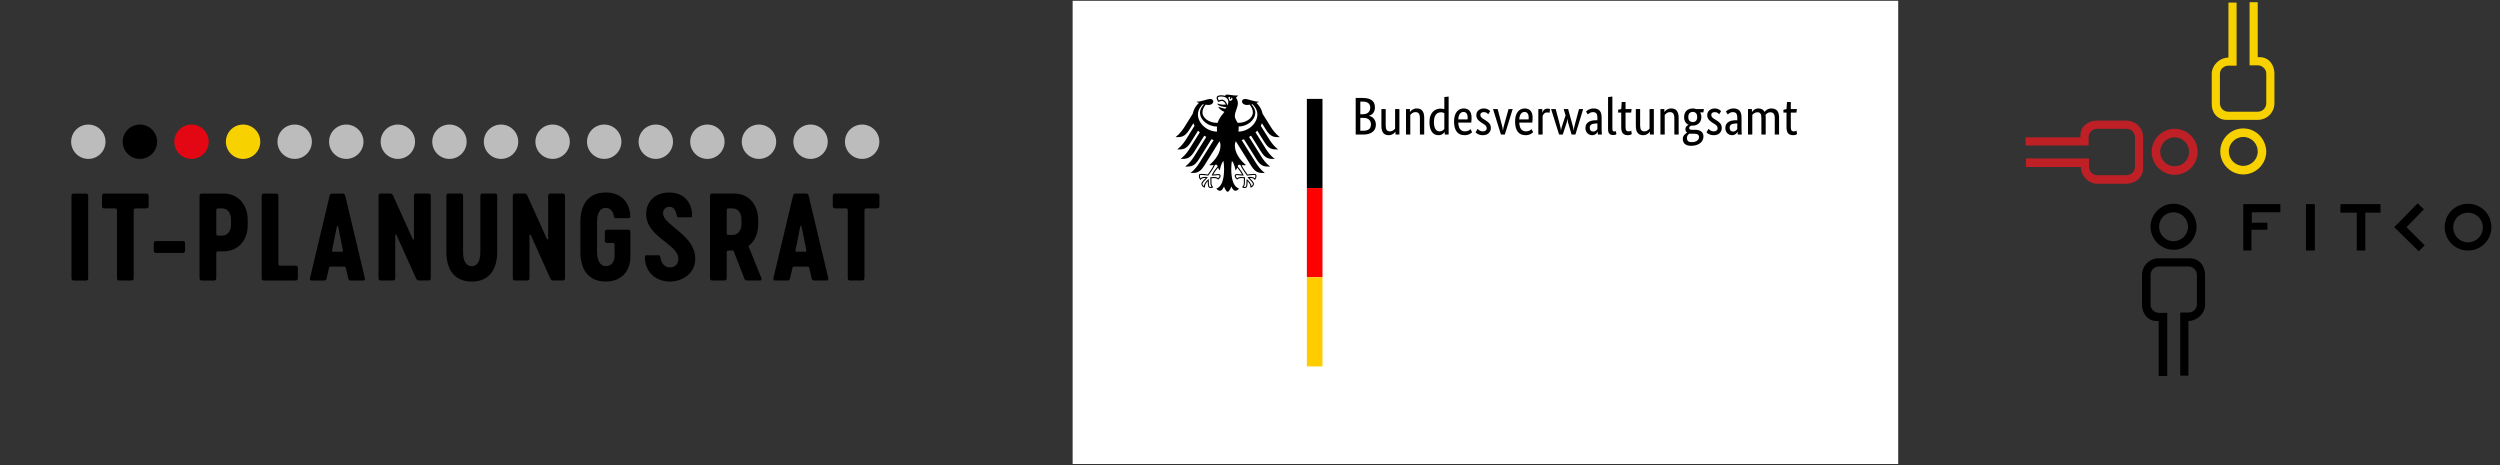 <?xml version="1.0" encoding="UTF-8"?>
<svg xmlns="http://www.w3.org/2000/svg" xmlns:xlink="http://www.w3.org/1999/xlink" width="3389" zoomAndPan="magnify" viewBox="0 0 2541.75 473.25" height="631" preserveAspectRatio="xMidYMid meet" version="1.2">
  <rect x="0" y="0" width="2541.75" height="473.25" fill="#333333" stroke="none"/>
  <defs>
    <clipPath id="0b576ef130">
      <path d="M 1090.559 0 L 1929.98 0 L 1929.98 471.754 L 1090.559 471.754 Z M 1090.559 0 "></path>
    </clipPath>
  </defs>
  <g id="f2d0137a4e">
    <path style=" stroke:none;fill-rule:nonzero;fill:#000000;fill-opacity:1;" d="M 124.766 144.086 C 124.766 134.441 132.59 126.629 142.242 126.629 C 151.898 126.629 159.734 134.441 159.734 144.086 C 159.734 153.73 151.898 161.559 142.242 161.559 C 132.59 161.559 124.766 153.73 124.766 144.086 "></path>
    <path style=" stroke:none;fill-rule:nonzero;fill:#bcbcbc;fill-opacity:1;" d="M 334.57 144.086 C 334.57 134.441 342.406 126.629 352.047 126.629 C 361.688 126.629 369.539 134.441 369.539 144.086 C 369.539 153.73 361.715 161.559 352.047 161.559 C 342.379 161.559 334.57 153.73 334.57 144.086 "></path>
    <path style=" stroke:none;fill-rule:nonzero;fill:#bcbcbc;fill-opacity:1;" d="M 544.359 144.086 C 544.359 134.441 552.195 126.629 561.852 126.629 C 571.504 126.629 579.324 134.441 579.324 144.086 C 579.324 153.73 571.488 161.559 561.852 161.559 C 552.211 161.559 544.359 153.73 544.359 144.086 "></path>
    <path style=" stroke:none;fill-rule:nonzero;fill:#bcbcbc;fill-opacity:1;" d="M 754.16 144.086 C 754.16 134.441 762 126.629 771.637 126.629 C 781.277 126.629 789.129 134.441 789.129 144.086 C 789.129 153.73 781.293 161.559 771.637 161.559 C 761.984 161.559 754.16 153.73 754.16 144.086 "></path>
    <path style=" stroke:none;fill-rule:nonzero;fill:#e30613;fill-opacity:1;" d="M 177.211 144.086 C 177.211 134.441 185.047 126.629 194.703 126.629 C 204.355 126.629 212.191 134.441 212.191 144.086 C 212.191 153.73 204.355 161.559 194.703 161.559 C 185.047 161.559 177.211 153.73 177.211 144.086 "></path>
    <path style=" stroke:none;fill-rule:nonzero;fill:#bcbcbc;fill-opacity:1;" d="M 387.016 144.086 C 387.016 134.441 394.836 126.629 404.504 126.629 C 414.176 126.629 421.98 134.441 421.98 144.086 C 421.98 153.73 414.16 161.559 404.504 161.559 C 394.852 161.559 387.016 153.73 387.016 144.086 "></path>
    <path style=" stroke:none;fill-rule:nonzero;fill:#bcbcbc;fill-opacity:1;" d="M 596.816 144.086 C 596.816 134.441 604.641 126.629 614.293 126.629 C 623.949 126.629 631.785 134.441 631.785 144.086 C 631.785 153.73 623.961 161.559 614.293 161.559 C 604.625 161.559 596.816 153.73 596.816 144.086 "></path>
    <path style=" stroke:none;fill-rule:nonzero;fill:#bcbcbc;fill-opacity:1;" d="M 806.621 144.086 C 806.621 134.441 814.441 126.629 824.098 126.629 C 833.75 126.629 841.57 134.441 841.57 144.086 C 841.57 153.73 833.75 161.559 824.098 161.559 C 814.441 161.559 806.621 153.73 806.621 144.086 "></path>
    <path style=" stroke:none;fill-rule:nonzero;fill:#f8d200;fill-opacity:1;" d="M 229.668 144.086 C 229.668 134.441 237.492 126.629 247.145 126.629 C 256.801 126.629 264.621 134.441 264.621 144.086 C 264.621 153.73 256.801 161.559 247.145 161.559 C 237.492 161.559 229.668 153.73 229.668 144.086 "></path>
    <path style=" stroke:none;fill-rule:nonzero;fill:#bcbcbc;fill-opacity:1;" d="M 439.473 144.086 C 439.473 134.441 447.293 126.629 456.949 126.629 C 466.602 126.629 474.426 134.441 474.426 144.086 C 474.426 153.73 466.602 161.559 456.949 161.559 C 447.293 161.559 439.473 153.73 439.473 144.086 "></path>
    <path style=" stroke:none;fill-rule:nonzero;fill:#bcbcbc;fill-opacity:1;" d="M 649.262 144.086 C 649.262 134.441 657.082 126.629 666.75 126.629 C 676.422 126.629 684.227 134.441 684.227 144.086 C 684.227 153.73 676.406 161.559 666.75 161.559 C 657.098 161.559 649.262 153.73 649.262 144.086 "></path>
    <path style=" stroke:none;fill-rule:nonzero;fill:#bcbcbc;fill-opacity:1;" d="M 859.062 144.086 C 859.062 134.441 866.898 126.629 876.555 126.629 C 886.207 126.629 894.031 134.441 894.031 144.086 C 894.031 153.73 886.207 161.559 876.555 161.559 C 866.898 161.559 859.062 153.73 859.062 144.086 "></path>
    <path style=" stroke:none;fill-rule:nonzero;fill:#bcbcbc;fill-opacity:1;" d="M 72.324 144.086 C 72.324 134.441 80.145 126.629 89.801 126.629 C 99.453 126.629 107.277 134.441 107.277 144.086 C 107.277 153.73 99.453 161.559 89.801 161.559 C 80.145 161.559 72.324 153.73 72.324 144.086 "></path>
    <path style=" stroke:none;fill-rule:nonzero;fill:#bcbcbc;fill-opacity:1;" d="M 282.113 144.086 C 282.113 134.441 289.934 126.629 299.602 126.629 C 309.273 126.629 317.078 134.441 317.078 144.086 C 317.078 153.73 309.258 161.559 299.602 161.559 C 289.949 161.559 282.113 153.73 282.113 144.086 "></path>
    <path style=" stroke:none;fill-rule:nonzero;fill:#bcbcbc;fill-opacity:1;" d="M 491.914 144.086 C 491.914 134.441 499.738 126.629 509.406 126.629 C 519.074 126.629 526.883 134.441 526.883 144.086 C 526.883 153.73 519.062 161.559 509.406 161.559 C 499.754 161.559 491.914 153.73 491.914 144.086 "></path>
    <path style=" stroke:none;fill-rule:nonzero;fill:#bcbcbc;fill-opacity:1;" d="M 701.719 144.086 C 701.719 134.441 709.555 126.629 719.195 126.629 C 728.836 126.629 736.672 134.441 736.672 144.086 C 736.672 153.73 728.848 161.559 719.195 161.559 C 709.539 161.559 701.719 153.73 701.719 144.086 "></path>
    <path style=" stroke:none;fill-rule:nonzero;fill:#000000;fill-opacity:1;" d="M 72.684 282.73 C 72.684 284.504 73.398 285.203 75.156 285.203 L 87.191 285.203 C 88.965 285.203 89.668 284.488 89.668 282.73 L 89.668 199.285 C 89.668 197.516 88.949 196.816 87.191 196.816 L 75.156 196.816 C 73.383 196.816 72.684 197.531 72.684 199.285 Z M 148.664 196.801 L 106.188 196.801 C 104.414 196.801 103.715 197.516 103.715 199.27 L 103.715 209.406 C 103.715 211.176 104.43 211.875 106.188 211.875 L 116.691 211.875 C 118.465 211.875 118.926 212.352 118.926 214.109 L 118.926 282.703 C 118.926 284.473 119.641 285.172 121.402 285.172 L 133.438 285.172 C 135.211 285.172 135.91 284.457 135.91 282.703 L 135.91 214.109 C 135.91 212.336 136.387 211.875 138.148 211.875 L 148.648 211.875 C 150.422 211.875 151.125 211.16 151.125 209.406 L 151.125 199.27 C 151.125 197.5 150.406 196.801 148.648 196.801 Z M 185.703 245.125 L 158.797 245.125 C 157.023 245.125 156.324 245.824 156.324 247.594 L 156.324 254.664 C 156.324 256.434 157.023 257.133 158.797 257.133 L 185.703 257.133 C 187.477 257.133 188.176 256.434 188.176 254.664 L 188.176 247.594 C 188.176 245.824 187.477 245.125 185.703 245.125 Z M 205.371 285.203 L 217.406 285.203 C 219.18 285.203 219.879 284.488 219.879 282.73 L 219.879 257.746 C 219.879 255.973 220.355 255.496 222.117 255.496 L 227.656 255.496 C 241.469 255.496 251.852 245.004 251.852 228.855 L 251.852 223.559 C 251.852 207.41 241.469 196.801 227.656 196.801 L 205.355 196.801 C 203.582 196.801 202.883 197.516 202.883 199.27 L 202.883 282.719 C 202.883 284.488 203.598 285.188 205.355 285.188 Z M 222.129 239.586 C 220.355 239.586 219.895 239.109 219.895 237.34 L 219.895 214.125 C 219.895 212.352 220.371 211.891 222.129 211.891 L 225.914 211.891 C 230.637 211.891 234.883 215.539 234.883 223.441 L 234.883 228.039 C 234.883 235.941 230.637 239.586 225.914 239.586 Z M 300.379 270.113 L 285.27 270.113 C 283.496 270.113 283.02 269.637 283.02 267.863 L 283.02 199.27 C 283.02 197.5 282.305 196.801 280.547 196.801 L 268.512 196.801 C 266.738 196.801 266.035 197.516 266.035 199.27 L 266.035 282.719 C 266.035 284.488 266.75 285.188 268.512 285.188 L 300.363 285.188 C 302.137 285.188 302.836 284.473 302.836 282.719 L 302.836 272.582 C 302.836 270.812 302.121 270.113 300.363 270.113 Z M 315.156 282.836 C 314.68 284.605 315.633 285.188 316.93 285.188 L 329.328 285.188 C 330.859 285.188 331.68 284.711 332.156 282.836 L 334.391 272.699 C 334.75 271.289 335.211 271.051 336.746 271.051 L 349.363 271.051 C 350.898 271.051 351.375 271.289 351.719 272.699 L 353.953 282.836 C 354.43 284.727 355.25 285.188 356.785 285.188 L 369.18 285.188 C 370.477 285.188 371.414 284.594 370.953 282.836 L 351.02 199.152 C 350.543 197.145 349.723 196.801 347.832 196.801 L 338.281 196.801 C 336.387 196.801 335.57 197.156 335.094 199.152 Z M 337.582 254.664 L 342.422 230.375 C 342.543 229.559 343.598 229.559 343.836 230.375 L 348.68 254.664 C 348.797 255.48 348.32 255.957 347.742 255.957 L 338.535 255.957 C 337.832 255.957 337.355 255.48 337.594 254.664 Z M 435.48 196.785 L 423.32 196.785 C 421.551 196.785 420.848 197.5 420.848 199.258 L 420.848 242.863 C 420.848 243.68 419.91 243.801 419.551 242.98 L 399.84 199.258 C 399.125 197.484 398.309 196.785 396.414 196.785 L 387.328 196.785 C 385.555 196.785 384.855 197.5 384.855 199.258 L 384.855 282.703 C 384.855 284.473 385.57 285.172 387.328 285.172 L 399.363 285.172 C 401.137 285.172 401.84 284.457 401.84 282.703 L 401.84 239.098 C 401.84 238.277 402.777 238.16 403.133 238.977 L 422.844 282.703 C 423.68 284.473 424.379 285.172 426.391 285.172 L 435.48 285.172 C 437.254 285.172 437.953 284.457 437.953 282.703 L 437.953 199.258 C 437.953 197.484 437.254 196.785 435.48 196.785 Z M 503.016 196.785 L 490.859 196.785 C 489.086 196.785 488.383 197.5 488.383 199.258 L 488.383 255.957 C 488.383 264.203 486.254 270.574 479.652 270.574 C 473.055 270.574 470.805 264.203 470.805 255.957 L 470.805 199.258 C 470.805 197.484 470.105 196.785 468.332 196.785 L 456.293 196.785 C 454.52 196.785 453.82 197.5 453.82 199.258 L 453.82 255.957 C 453.82 274.234 462.074 286.246 479.652 286.246 C 497.234 286.246 505.504 274.219 505.504 255.957 L 505.504 199.258 C 505.504 197.484 504.805 196.785 503.031 196.785 Z M 571.965 196.785 L 559.809 196.785 C 558.035 196.785 557.336 197.5 557.336 199.258 L 557.336 242.863 C 557.336 243.68 556.398 243.801 556.039 242.98 L 536.328 199.258 C 535.629 197.484 534.793 196.785 532.902 196.785 L 523.812 196.785 C 522.039 196.785 521.34 197.5 521.34 199.258 L 521.34 282.703 C 521.34 284.473 522.039 285.172 523.812 285.172 L 535.852 285.172 C 537.625 285.172 538.324 284.457 538.324 282.703 L 538.324 239.098 C 538.324 238.277 539.262 238.16 539.621 238.977 L 559.332 282.703 C 560.168 284.473 560.867 285.172 562.879 285.172 L 571.965 285.172 C 573.738 285.172 574.438 284.457 574.438 282.703 L 574.438 199.258 C 574.438 197.484 573.738 196.785 571.965 196.785 Z M 638.562 233.559 L 617.316 233.559 C 615.543 233.559 614.965 234.156 614.965 235.91 L 614.965 244.633 C 614.965 246.402 615.559 246.984 617.316 246.984 L 622.504 246.984 C 624.395 246.984 624.855 247.461 624.855 249.336 L 624.855 259.828 C 624.855 266.199 621.547 270.559 616.125 270.559 C 609.629 270.559 607.039 264.188 607.039 255.945 L 607.039 226 C 607.039 217.754 609.289 211.387 615.887 211.387 C 621.309 211.387 623.559 215.746 624.141 219.988 C 624.379 221.281 624.961 221.758 626.273 221.758 L 639.25 221.758 C 640.664 221.758 640.781 220.82 640.781 219.629 C 640.426 206.668 632.289 195.699 615.887 195.699 C 598.309 195.699 590.055 207.723 590.055 225.984 L 590.055 255.93 C 590.055 274.203 598.309 286.215 615.887 286.215 C 632.527 286.215 640.902 275.023 640.902 260.871 L 640.902 235.883 C 640.902 234.109 640.305 233.531 638.547 233.531 Z M 706.859 262.91 C 706.859 239.336 675.824 229.66 674.172 217.77 C 673.695 213.766 676.285 210.223 680.77 210.223 C 685.613 210.223 687.387 215.18 688.086 219.184 C 688.207 220.477 688.801 220.953 690.098 220.953 L 702.137 220.953 C 703.551 220.953 703.789 220.016 703.672 218.828 C 703.434 205.984 695.641 195.73 680.309 195.73 C 665.918 195.73 656.949 205.164 656.949 217.652 C 656.949 241.582 691.289 248.652 689.637 263.98 C 689.398 268.699 686.09 271.883 681.262 271.883 C 674.527 271.883 671.816 265.75 671.355 261.27 C 671.234 259.977 670.52 259.5 669.223 259.5 L 657.188 259.5 C 655.77 259.5 655.652 260.438 655.652 261.629 C 655.77 276.719 666.855 286.258 681.145 286.258 C 692.586 286.258 706.875 279.07 706.875 262.922 Z M 774.141 282.82 L 760.926 250.168 C 767.062 245.57 770.832 237.785 770.832 228.008 L 770.832 223.531 C 770.832 207.383 760.449 196.77 746.637 196.77 L 724.336 196.77 C 722.562 196.77 721.863 197.484 721.863 199.242 L 721.863 282.688 C 721.863 284.457 722.578 285.156 724.336 285.156 L 736.371 285.156 C 738.145 285.156 738.848 284.445 738.848 282.688 L 738.848 256.984 C 738.848 255.215 739.324 254.738 741.098 254.738 L 745.699 254.738 L 756.902 283.504 C 757.379 284.68 758.199 285.156 759.734 285.156 L 772.949 285.156 C 774.246 285.156 774.723 284.219 774.125 282.805 Z M 738.859 236.609 L 738.859 214.094 C 738.859 212.324 739.336 211.863 741.109 211.863 L 744.879 211.863 C 749.602 211.863 753.848 215.508 753.848 223.41 L 753.848 227.293 C 753.848 235.195 749.602 238.844 744.879 238.844 L 741.109 238.844 C 739.336 238.844 738.859 238.367 738.859 236.598 Z M 786.312 282.82 C 785.836 284.594 786.789 285.172 788.086 285.172 L 800.48 285.172 C 802.016 285.172 802.836 284.695 803.312 282.82 L 805.562 272.688 C 805.918 271.273 806.398 271.035 807.918 271.035 L 820.535 271.035 C 822.07 271.035 822.547 271.273 822.891 272.688 L 825.125 282.82 C 825.602 284.711 826.422 285.172 827.953 285.172 L 840.352 285.172 C 841.648 285.172 842.602 284.578 842.125 282.82 L 822.188 199.137 C 821.711 197.129 820.895 196.785 819 196.785 L 809.438 196.785 C 807.543 196.785 806.723 197.145 806.246 199.137 Z M 808.734 254.648 L 813.578 230.359 C 813.695 229.543 814.754 229.543 814.992 230.359 L 819.836 254.648 C 819.953 255.469 819.477 255.945 818.898 255.945 L 809.688 255.945 C 808.973 255.945 808.512 255.469 808.75 254.648 Z M 891.648 196.77 L 849.172 196.77 C 847.398 196.77 846.699 197.484 846.699 199.242 L 846.699 209.375 C 846.699 211.148 847.414 211.848 849.172 211.848 L 859.676 211.848 C 861.445 211.848 861.926 212.324 861.926 214.078 L 861.926 282.672 C 861.926 284.445 862.625 285.145 864.398 285.145 L 876.434 285.145 C 878.207 285.145 878.91 284.43 878.91 282.672 L 878.91 214.078 C 878.91 212.309 879.387 211.848 881.145 211.848 L 891.648 211.848 C 893.418 211.848 894.121 211.133 894.121 209.375 L 894.121 199.242 C 894.121 197.469 893.418 196.77 891.648 196.77 Z M 891.648 196.77 "></path>
    <g clip-rule="nonzero" clip-path="url(#0b576ef130)">
      <path style=" stroke:none;fill-rule:nonzero;fill:#ffffff;fill-opacity:1;" d="M 1090.484 0.805 L 1929.902 0.805 L 1929.902 472.273 L 1090.484 472.273 Z M 1090.484 0.805 "></path>
    </g>
    <path style=" stroke:none;fill-rule:nonzero;fill:#000000;fill-opacity:1;" d="M 1397.883 109.078 C 1397.883 110.375 1397.723 111.504 1397.395 112.477 C 1397.07 113.445 1396.629 114.281 1396.07 114.984 C 1395.512 115.684 1394.867 116.25 1394.129 116.684 C 1393.391 117.113 1392.621 117.438 1391.836 117.652 L 1391.836 117.766 C 1392.809 117.941 1393.715 118.281 1394.562 118.789 C 1395.41 119.293 1396.148 119.922 1396.773 120.68 C 1397.406 121.434 1397.906 122.324 1398.289 123.348 C 1398.66 124.375 1398.852 125.496 1398.852 126.723 C 1398.852 128.195 1398.602 129.547 1398.094 130.766 C 1397.59 131.988 1396.809 133.051 1395.746 133.949 C 1394.684 134.848 1393.344 135.551 1391.727 136.059 C 1390.105 136.559 1388.18 136.812 1385.949 136.812 L 1378.332 136.812 L 1378.332 99.59 L 1385.516 99.59 C 1387.711 99.59 1389.594 99.812 1391.16 100.262 C 1392.723 100.715 1394.008 101.352 1395.016 102.18 C 1396.027 103.004 1396.754 104.004 1397.203 105.172 C 1397.656 106.332 1397.883 107.637 1397.883 109.078 Z M 1393.129 109.238 C 1393.129 107.512 1392.516 106.094 1391.293 104.977 C 1390.066 103.863 1388.145 103.305 1385.516 103.305 L 1383.031 103.305 L 1383.031 116.141 L 1385.457 116.141 C 1387.977 116.141 1389.887 115.531 1391.184 114.305 C 1392.48 113.09 1393.129 111.398 1393.129 109.238 Z M 1393.828 126.391 C 1393.828 124.375 1393.172 122.789 1391.859 121.617 C 1390.543 120.449 1388.66 119.863 1386.215 119.863 L 1383.031 119.863 L 1383.031 132.922 L 1385.945 132.922 C 1388.719 132.922 1390.727 132.375 1391.965 131.277 C 1393.211 130.176 1393.828 128.551 1393.828 126.391 Z M 1422.773 136.805 L 1418.777 136.805 L 1418.777 133.895 L 1418.672 133.895 C 1418.562 134.105 1418.324 134.426 1417.969 134.836 C 1417.609 135.25 1417.145 135.648 1416.59 136.023 C 1416.035 136.398 1415.359 136.734 1414.566 137.023 C 1413.77 137.312 1412.895 137.453 1411.918 137.453 C 1410.766 137.453 1409.73 137.281 1408.812 136.941 C 1407.895 136.598 1407.113 136.055 1406.465 135.297 C 1405.816 134.539 1405.32 133.559 1404.977 132.352 C 1404.637 131.148 1404.469 129.664 1404.469 127.906 L 1404.469 110.906 L 1408.84 110.906 L 1408.84 127.578 C 1408.84 129.734 1409.191 131.273 1409.891 132.188 C 1410.594 133.109 1411.684 133.566 1413.16 133.566 C 1414.418 133.566 1415.48 133.25 1416.344 132.617 C 1417.211 131.988 1417.891 131.371 1418.395 130.758 L 1418.395 110.902 L 1422.766 110.902 L 1422.766 136.805 Z M 1443.613 136.805 L 1443.613 120.133 C 1443.613 117.941 1443.246 116.367 1442.512 115.414 C 1441.773 114.461 1440.648 113.984 1439.137 113.984 C 1437.84 113.984 1436.762 114.305 1435.895 114.957 C 1435.031 115.605 1434.344 116.234 1433.844 116.844 L 1433.844 136.805 L 1429.473 136.805 L 1429.473 110.906 L 1433.465 110.906 L 1433.465 113.82 L 1433.578 113.82 C 1433.688 113.605 1433.918 113.289 1434.277 112.875 C 1434.641 112.461 1435.105 112.066 1435.684 111.688 C 1436.262 111.309 1436.941 110.973 1437.738 110.688 C 1438.527 110.398 1439.426 110.254 1440.434 110.254 C 1441.586 110.254 1442.633 110.426 1443.566 110.77 C 1444.504 111.105 1445.297 111.66 1445.941 112.414 C 1446.59 113.168 1447.098 114.148 1447.453 115.352 C 1447.816 116.562 1447.996 118.043 1447.996 119.805 L 1447.996 136.797 L 1443.613 136.797 Z M 1453.336 124.234 C 1453.336 121.609 1453.676 119.414 1454.359 117.652 C 1455.047 115.891 1455.926 114.469 1457.004 113.391 C 1458.09 112.309 1459.309 111.547 1460.672 111.098 C 1462.043 110.648 1463.414 110.426 1464.781 110.426 C 1465.609 110.426 1466.324 110.488 1466.941 110.613 C 1467.555 110.738 1468.059 110.891 1468.453 111.07 L 1468.453 98.664 L 1472.824 98.176 L 1472.824 136.805 L 1468.828 136.805 L 1468.828 134.055 L 1468.723 134.055 C 1468.613 134.273 1468.418 134.566 1468.129 134.945 C 1467.84 135.32 1467.445 135.699 1466.941 136.078 C 1466.434 136.457 1465.809 136.781 1465.051 137.047 C 1464.293 137.316 1463.414 137.449 1462.406 137.449 C 1461.18 137.449 1460.02 137.207 1458.922 136.723 C 1457.828 136.234 1456.863 135.465 1456.031 134.398 C 1455.207 133.34 1454.551 131.977 1454.062 130.301 C 1453.578 128.637 1453.336 126.609 1453.336 124.234 Z M 1463.59 133.57 C 1464.277 133.57 1464.887 133.477 1465.43 133.301 C 1465.973 133.121 1466.438 132.898 1466.832 132.625 C 1467.23 132.355 1467.562 132.082 1467.832 131.793 C 1468.105 131.504 1468.309 131.254 1468.457 131.035 L 1468.457 115.07 C 1468.062 114.816 1467.602 114.605 1467.078 114.426 C 1466.559 114.242 1465.898 114.152 1465.109 114.152 C 1464.102 114.152 1463.156 114.32 1462.273 114.664 C 1461.391 115.008 1460.625 115.574 1459.977 116.359 C 1459.328 117.152 1458.816 118.18 1458.438 119.434 C 1458.062 120.695 1457.871 122.242 1457.871 124.074 C 1457.871 125.875 1458.023 127.375 1458.332 128.582 C 1458.637 129.793 1459.059 130.758 1459.602 131.492 C 1460.141 132.23 1460.754 132.762 1461.438 133.086 C 1462.113 133.406 1462.836 133.57 1463.59 133.57 Z M 1496.148 119.652 C 1496.148 120.766 1496.113 121.727 1496.043 122.539 C 1495.973 123.344 1495.902 124.055 1495.828 124.664 L 1482.602 124.664 C 1482.742 127.723 1483.402 129.973 1484.57 131.41 C 1485.738 132.848 1487.418 133.566 1489.617 133.566 C 1490.375 133.566 1491.059 133.477 1491.668 133.297 C 1492.281 133.117 1492.812 132.902 1493.266 132.648 C 1493.711 132.395 1494.09 132.145 1494.395 131.891 C 1494.699 131.645 1494.926 131.441 1495.07 131.297 L 1496.688 134.371 C 1496.512 134.559 1496.242 134.812 1495.879 135.16 C 1495.52 135.5 1495.035 135.84 1494.418 136.184 C 1493.805 136.523 1493.051 136.824 1492.156 137.07 C 1491.254 137.32 1490.195 137.445 1488.965 137.445 C 1487.348 137.445 1485.879 137.176 1484.566 136.641 C 1483.254 136.102 1482.137 135.262 1481.219 134.133 C 1480.297 133 1479.59 131.562 1479.086 129.82 C 1478.578 128.074 1478.328 125.98 1478.328 123.531 C 1478.328 121.23 1478.59 119.246 1479.109 117.574 C 1479.633 115.902 1480.344 114.527 1481.242 113.445 C 1482.141 112.363 1483.188 111.566 1484.375 111.043 C 1485.566 110.523 1486.84 110.262 1488.211 110.262 C 1490.695 110.262 1492.633 111.043 1494.039 112.605 C 1495.449 114.172 1496.148 116.52 1496.148 119.652 Z M 1487.945 113.824 C 1486.398 113.824 1485.156 114.473 1484.223 115.766 C 1483.289 117.059 1482.746 118.926 1482.605 121.375 L 1492.051 121.375 C 1492.086 121.191 1492.117 120.934 1492.133 120.59 C 1492.152 120.25 1492.16 119.883 1492.16 119.488 C 1492.16 117.688 1491.797 116.293 1491.074 115.305 C 1490.359 114.316 1489.312 113.824 1487.945 113.824 Z M 1513.16 116.141 C 1512.871 115.816 1512.355 115.375 1511.594 114.82 C 1510.84 114.262 1509.852 113.984 1508.625 113.984 C 1507.477 113.984 1506.594 114.254 1505.98 114.793 C 1505.371 115.328 1505.066 115.98 1505.066 116.738 C 1505.066 117.707 1505.344 118.508 1505.902 119.137 C 1506.461 119.77 1507.312 120.441 1508.469 121.16 L 1510.086 122.137 C 1511.852 123.176 1513.23 124.301 1514.246 125.508 C 1515.258 126.715 1515.758 128.27 1515.758 130.172 C 1515.758 132.219 1515.043 133.949 1513.629 135.352 C 1512.203 136.758 1510.156 137.457 1507.496 137.457 C 1506.453 137.457 1505.535 137.352 1504.738 137.133 C 1503.949 136.918 1503.258 136.668 1502.664 136.379 C 1502.066 136.09 1501.574 135.777 1501.176 135.434 C 1500.781 135.094 1500.457 134.777 1500.203 134.492 L 1502.312 131.035 C 1502.531 131.254 1502.789 131.504 1503.094 131.793 C 1503.398 132.082 1503.766 132.355 1504.203 132.625 C 1504.637 132.898 1505.117 133.125 1505.66 133.301 C 1506.199 133.477 1506.828 133.57 1507.551 133.57 C 1508.848 133.57 1509.836 133.281 1510.52 132.707 C 1511.203 132.129 1511.547 131.426 1511.547 130.598 C 1511.547 129.988 1511.465 129.453 1511.301 129.004 C 1511.141 128.559 1510.898 128.148 1510.574 127.793 C 1510.25 127.434 1509.852 127.09 1509.387 126.77 C 1508.918 126.445 1508.379 126.086 1507.77 125.688 L 1506.148 124.66 C 1504.531 123.621 1503.262 122.523 1502.344 121.371 C 1501.426 120.219 1500.965 118.746 1500.965 116.945 C 1500.965 115.977 1501.156 115.086 1501.531 114.277 C 1501.906 113.473 1502.441 112.766 1503.125 112.172 C 1503.805 111.582 1504.609 111.109 1505.531 110.773 C 1506.445 110.43 1507.43 110.258 1508.473 110.258 C 1509.48 110.258 1510.348 110.359 1511.062 110.555 C 1511.785 110.754 1512.402 111.004 1512.926 111.309 C 1513.449 111.617 1513.875 111.922 1514.223 112.227 C 1514.566 112.531 1514.844 112.793 1515.055 113.008 Z M 1537.945 110.906 L 1529.957 136.805 L 1526.008 136.805 L 1517.965 110.906 L 1522.664 110.906 L 1526.445 125.203 C 1526.836 126.645 1527.18 127.973 1527.473 129.199 C 1527.758 130.422 1527.938 131.59 1528.008 132.707 L 1528.117 132.707 C 1528.188 131.59 1528.371 130.438 1528.684 129.25 C 1528.984 128.062 1529.344 126.734 1529.738 125.258 L 1533.734 110.906 Z M 1558.195 119.652 C 1558.195 120.766 1558.16 121.727 1558.086 122.539 C 1558.012 123.344 1557.945 124.055 1557.871 124.664 L 1544.633 124.664 C 1544.785 127.723 1545.441 129.973 1546.605 131.41 C 1547.777 132.848 1549.461 133.566 1551.652 133.566 C 1552.41 133.566 1553.098 133.477 1553.711 133.297 C 1554.324 133.117 1554.852 132.902 1555.301 132.648 C 1555.75 132.395 1556.129 132.145 1556.434 131.891 C 1556.738 131.645 1556.957 131.441 1557.105 131.297 L 1558.723 134.371 C 1558.547 134.559 1558.277 134.812 1557.922 135.16 C 1557.559 135.5 1557.07 135.84 1556.457 136.184 C 1555.852 136.523 1555.09 136.824 1554.191 137.07 C 1553.293 137.32 1552.23 137.445 1551.004 137.445 C 1549.387 137.445 1547.926 137.176 1546.605 136.641 C 1545.293 136.102 1544.18 135.262 1543.262 134.133 C 1542.34 133 1541.629 131.562 1541.125 129.82 C 1540.617 128.074 1540.375 125.98 1540.375 123.531 C 1540.375 121.23 1540.633 119.246 1541.152 117.574 C 1541.68 115.902 1542.387 114.527 1543.289 113.445 C 1544.188 112.363 1545.23 111.566 1546.422 111.043 C 1547.605 110.523 1548.891 110.262 1550.258 110.262 C 1552.738 110.262 1554.684 111.043 1556.09 112.605 C 1557.492 114.172 1558.195 116.52 1558.195 119.652 Z M 1549.98 113.824 C 1548.438 113.824 1547.195 114.473 1546.258 115.766 C 1545.32 117.059 1544.785 118.926 1544.633 121.375 L 1554.086 121.375 C 1554.125 121.191 1554.148 120.934 1554.164 120.59 C 1554.184 120.25 1554.191 119.883 1554.191 119.488 C 1554.191 117.688 1553.832 116.293 1553.113 115.305 C 1552.398 114.316 1551.355 113.824 1549.98 113.824 Z M 1575.414 114.742 C 1575.312 114.672 1575.074 114.582 1574.715 114.473 C 1574.352 114.363 1573.875 114.309 1573.258 114.309 C 1571.887 114.309 1570.82 114.684 1570.047 115.418 C 1569.27 116.152 1568.723 116.953 1568.395 117.82 L 1568.395 136.809 L 1564.027 136.809 L 1564.027 110.91 L 1568.02 110.91 L 1568.02 114.422 L 1568.129 114.422 C 1568.309 113.918 1568.543 113.422 1568.828 112.938 C 1569.113 112.449 1569.477 112.02 1569.906 111.641 C 1570.336 111.262 1570.855 110.965 1571.445 110.75 C 1572.035 110.535 1572.75 110.426 1573.578 110.426 C 1574.191 110.426 1574.688 110.477 1575.066 110.586 C 1575.441 110.691 1575.738 110.781 1575.957 110.855 Z M 1609.594 110.906 L 1601.711 136.805 L 1597.824 136.805 L 1595.176 127.742 C 1594.781 126.449 1594.449 125.242 1594.176 124.129 C 1593.91 123.012 1593.734 121.949 1593.664 120.945 L 1593.555 120.945 C 1593.484 121.949 1593.293 123.027 1592.961 124.18 C 1592.641 125.328 1592.262 126.535 1591.828 127.793 L 1588.859 136.801 L 1585.141 136.801 L 1576.98 110.902 L 1581.684 110.902 L 1585.57 125.582 C 1585.926 126.945 1586.242 128.211 1586.508 129.383 C 1586.781 130.555 1586.938 131.66 1586.973 132.703 L 1587.078 132.703 C 1587.184 131.66 1587.414 130.57 1587.75 129.434 C 1588.094 128.305 1588.484 127.074 1588.918 125.742 L 1591.727 117.27 L 1589.781 110.902 L 1594.309 110.902 L 1598.254 125.199 C 1598.648 126.676 1599.012 128.059 1599.336 129.355 C 1599.664 130.652 1599.84 131.762 1599.875 132.703 L 1599.98 132.703 C 1600.055 131.766 1600.234 130.645 1600.52 129.328 C 1600.816 128.016 1601.152 126.641 1601.551 125.199 L 1605.383 110.902 L 1609.594 110.902 Z M 1611.918 130.227 C 1611.918 128.715 1612.199 127.453 1612.773 126.449 C 1613.355 125.441 1614.129 124.625 1615.102 123.992 C 1616.066 123.363 1617.219 122.91 1618.527 122.641 C 1619.844 122.371 1621.238 122.242 1622.711 122.242 L 1624.062 122.242 L 1624.062 119.758 C 1624.062 117.566 1623.68 116.051 1622.902 115.227 C 1622.121 114.402 1621.043 113.988 1619.637 113.988 C 1618.336 113.988 1617.258 114.266 1616.395 114.824 C 1615.527 115.379 1614.844 115.875 1614.34 116.309 L 1612.504 113.395 C 1612.785 113.105 1613.168 112.785 1613.617 112.422 C 1614.062 112.062 1614.609 111.719 1615.262 111.398 C 1615.91 111.07 1616.645 110.805 1617.469 110.59 C 1618.301 110.375 1619.238 110.266 1620.281 110.266 C 1622.949 110.266 1624.957 111 1626.328 112.48 C 1627.699 113.953 1628.379 116.328 1628.379 119.602 L 1628.379 131.418 C 1628.379 132.527 1628.414 133.617 1628.492 134.68 C 1628.566 135.742 1628.633 136.453 1628.711 136.812 L 1624.551 136.812 L 1624.387 133.953 L 1624.281 133.953 C 1624.145 134.277 1623.922 134.648 1623.637 135.062 C 1623.352 135.473 1622.988 135.852 1622.551 136.195 C 1622.117 136.531 1621.602 136.832 1620.988 137.082 C 1620.375 137.332 1619.656 137.453 1618.828 137.453 C 1617.859 137.453 1616.953 137.277 1616.098 136.918 C 1615.262 136.559 1614.52 136.055 1613.891 135.402 C 1613.258 134.758 1612.77 133.996 1612.434 133.113 C 1612.086 132.227 1611.918 131.262 1611.918 130.227 Z M 1619.746 133.73 C 1620.355 133.73 1620.895 133.645 1621.367 133.461 C 1621.836 133.281 1622.242 133.066 1622.582 132.812 C 1622.93 132.562 1623.215 132.285 1623.453 131.98 C 1623.684 131.676 1623.887 131.414 1624.07 131.191 L 1624.07 125.477 L 1622.664 125.531 C 1620.578 125.605 1619 125.961 1617.914 126.609 C 1616.832 127.254 1616.293 128.301 1616.293 129.738 C 1616.293 131.066 1616.602 132.07 1617.215 132.734 C 1617.82 133.395 1618.664 133.73 1619.746 133.73 Z M 1639.297 130.762 C 1639.297 131.844 1639.445 132.598 1639.758 133.031 C 1640.059 133.461 1640.59 133.676 1641.344 133.676 C 1641.742 133.676 1642.078 133.645 1642.344 133.57 C 1642.613 133.496 1642.82 133.426 1642.965 133.352 L 1643.344 136.59 C 1643.125 136.699 1642.734 136.844 1642.16 137.023 C 1641.582 137.203 1640.805 137.289 1639.836 137.289 C 1638.359 137.289 1637.168 136.844 1636.273 135.941 C 1635.367 135.043 1634.914 133.445 1634.914 131.137 L 1634.914 98.664 L 1639.293 98.176 L 1639.293 130.762 Z M 1658.352 114.473 L 1652.684 114.473 L 1652.684 128.82 C 1652.684 130.656 1652.91 131.902 1653.387 132.57 C 1653.859 133.23 1654.645 133.566 1655.762 133.566 C 1656.414 133.566 1656.969 133.477 1657.438 133.297 C 1657.91 133.117 1658.25 132.953 1658.465 132.809 L 1659.059 136.316 C 1658.875 136.461 1658.445 136.684 1657.762 136.992 C 1657.082 137.293 1656.164 137.445 1655.012 137.445 C 1652.773 137.445 1651.102 136.824 1649.984 135.586 C 1648.867 134.344 1648.309 132.285 1648.309 129.402 L 1648.309 114.465 L 1645.18 114.465 L 1645.18 111.555 L 1648.309 110.906 L 1648.797 103.68 L 1652.688 103.68 L 1652.688 110.906 L 1658.891 110.906 Z M 1681.461 136.805 L 1677.461 136.805 L 1677.461 133.895 L 1677.355 133.895 C 1677.246 134.105 1677.016 134.426 1676.656 134.836 C 1676.297 135.25 1675.844 135.648 1675.281 136.023 C 1674.723 136.398 1674.043 136.734 1673.254 137.023 C 1672.461 137.312 1671.578 137.453 1670.613 137.453 C 1669.461 137.453 1668.418 137.281 1667.5 136.941 C 1666.582 136.598 1665.809 136.055 1665.145 135.297 C 1664.5 134.539 1664.008 133.559 1663.672 132.352 C 1663.324 131.148 1663.156 129.664 1663.156 127.906 L 1663.156 110.906 L 1667.527 110.906 L 1667.527 127.578 C 1667.527 129.734 1667.883 131.273 1668.578 132.188 C 1669.285 133.109 1670.375 133.566 1671.855 133.566 C 1673.109 133.566 1674.176 133.25 1675.035 132.617 C 1675.906 131.988 1676.586 131.371 1677.09 130.758 L 1677.09 110.902 L 1681.461 110.902 Z M 1702.305 136.805 L 1702.305 120.133 C 1702.305 117.941 1701.938 116.367 1701.195 115.414 C 1700.465 114.461 1699.336 113.984 1697.828 113.984 C 1696.527 113.984 1695.441 114.305 1694.586 114.957 C 1693.723 115.605 1693.031 116.234 1692.527 116.844 L 1692.527 136.805 L 1688.16 136.805 L 1688.16 110.906 L 1692.156 110.906 L 1692.156 113.82 L 1692.262 113.82 C 1692.371 113.605 1692.602 113.289 1692.957 112.875 C 1693.324 112.461 1693.793 112.066 1694.367 111.688 C 1694.941 111.309 1695.625 110.973 1696.418 110.688 C 1697.207 110.398 1698.109 110.254 1699.117 110.254 C 1700.273 110.254 1701.312 110.426 1702.25 110.77 C 1703.188 111.105 1703.98 111.66 1704.625 112.414 C 1705.27 113.168 1705.773 114.148 1706.145 115.352 C 1706.5 116.562 1706.684 118.043 1706.684 119.805 L 1706.684 136.797 L 1702.305 136.797 Z M 1731.785 114.305 L 1728.547 114.305 C 1729.375 115.676 1729.785 117.219 1729.785 118.949 C 1729.785 120.316 1729.562 121.547 1729.113 122.641 C 1728.664 123.738 1728.031 124.664 1727.223 125.422 C 1726.422 126.176 1725.461 126.754 1724.371 127.148 C 1723.27 127.543 1722.094 127.742 1720.832 127.742 C 1720.574 127.742 1720.34 127.742 1720.133 127.742 C 1719.91 127.742 1719.676 127.723 1719.426 127.688 C 1719 127.867 1718.547 128.152 1718.074 128.551 C 1717.602 128.945 1717.371 129.469 1717.371 130.113 C 1717.371 130.656 1717.574 131.09 1717.996 131.434 C 1718.414 131.777 1719.09 131.949 1720.02 131.949 L 1723.312 131.949 C 1724.535 131.949 1725.668 132.074 1726.719 132.32 C 1727.762 132.574 1728.668 132.98 1729.441 133.535 C 1730.215 134.094 1730.824 134.805 1731.254 135.664 C 1731.684 136.527 1731.902 137.57 1731.902 138.797 C 1731.902 140.199 1731.602 141.477 1731.012 142.625 C 1730.414 143.781 1729.578 144.77 1728.5 145.594 C 1727.41 146.422 1726.105 147.066 1724.555 147.535 C 1723.012 148 1721.281 148.238 1719.375 148.238 C 1716.609 148.238 1714.496 147.633 1713.055 146.43 C 1711.613 145.223 1710.895 143.488 1710.895 141.223 C 1710.895 140.25 1711.066 139.414 1711.41 138.715 C 1711.746 138.016 1712.156 137.398 1712.629 136.883 C 1713.094 136.359 1713.57 135.941 1714.051 135.641 C 1714.539 135.332 1714.926 135.094 1715.215 134.914 L 1715.215 134.805 C 1714.102 133.977 1713.539 132.773 1713.539 131.191 C 1713.539 130.508 1713.676 129.914 1713.945 129.406 C 1714.215 128.906 1714.52 128.496 1714.863 128.172 C 1715.203 127.844 1715.547 127.586 1715.887 127.387 C 1716.23 127.191 1716.492 127.059 1716.676 126.984 L 1716.676 126.883 C 1715.34 126.266 1714.273 125.305 1713.457 123.992 C 1712.656 122.68 1712.246 121 1712.246 118.949 C 1712.246 117.512 1712.48 116.242 1712.945 115.148 C 1713.41 114.051 1714.039 113.141 1714.836 112.422 C 1715.629 111.699 1716.555 111.164 1717.617 110.805 C 1718.676 110.445 1719.82 110.266 1721.039 110.266 C 1722.273 110.266 1723.418 110.48 1724.496 110.91 L 1732.383 110.91 Z M 1719.742 135.996 C 1718.996 135.996 1718.332 135.941 1717.75 135.832 C 1717.422 136.016 1717.109 136.23 1716.801 136.48 C 1716.496 136.73 1716.223 137.039 1715.969 137.395 C 1715.719 137.758 1715.512 138.18 1715.348 138.664 C 1715.184 139.148 1715.105 139.715 1715.105 140.363 C 1715.105 143.133 1716.637 144.516 1719.695 144.516 C 1722.324 144.516 1724.27 144.004 1725.527 142.98 C 1726.785 141.957 1727.41 140.773 1727.41 139.445 C 1727.41 138.184 1727.023 137.293 1726.227 136.773 C 1725.438 136.25 1724.379 135.988 1723.043 135.988 L 1719.742 135.988 Z M 1725.523 118.949 C 1725.523 117.074 1725.082 115.742 1724.203 114.957 C 1723.312 114.164 1722.285 113.77 1721.094 113.77 C 1719.832 113.77 1718.758 114.164 1717.855 114.957 C 1716.949 115.746 1716.504 117.074 1716.504 118.949 C 1716.504 120.82 1716.949 122.148 1717.855 122.941 C 1718.758 123.73 1719.797 124.129 1720.984 124.129 C 1722.25 124.129 1723.312 123.73 1724.203 122.941 C 1725.082 122.148 1725.523 120.82 1725.523 118.949 Z M 1747.926 116.141 C 1747.645 115.816 1747.121 115.375 1746.371 114.82 C 1745.609 114.262 1744.621 113.984 1743.398 113.984 C 1742.246 113.984 1741.359 114.254 1740.75 114.793 C 1740.133 115.328 1739.832 115.98 1739.832 116.738 C 1739.832 117.707 1740.105 118.508 1740.664 119.137 C 1741.223 119.77 1742.07 120.441 1743.23 121.16 L 1744.848 122.137 C 1746.613 123.176 1748 124.301 1749.008 125.508 C 1750.008 126.715 1750.523 128.27 1750.523 130.172 C 1750.523 132.219 1749.812 133.949 1748.387 135.352 C 1746.969 136.758 1744.922 137.457 1742.262 137.457 C 1741.211 137.457 1740.297 137.352 1739.5 137.133 C 1738.715 136.918 1738.02 136.668 1737.426 136.379 C 1736.832 136.09 1736.34 135.777 1735.938 135.434 C 1735.543 135.094 1735.223 134.777 1734.965 134.492 L 1737.078 131.035 C 1737.289 131.254 1737.555 131.504 1737.859 131.793 C 1738.168 132.082 1738.535 132.355 1738.965 132.625 C 1739.395 132.898 1739.891 133.125 1740.43 133.301 C 1740.965 133.477 1741.598 133.57 1742.312 133.57 C 1743.605 133.57 1744.602 133.281 1745.281 132.707 C 1745.965 132.129 1746.316 131.426 1746.316 130.598 C 1746.316 129.988 1746.234 129.453 1746.062 129.004 C 1745.902 128.559 1745.664 128.148 1745.34 127.793 C 1745.012 127.434 1744.621 127.09 1744.148 126.77 C 1743.68 126.445 1743.141 126.086 1742.531 125.688 L 1740.91 124.66 C 1739.293 123.621 1738.023 122.523 1737.105 121.371 C 1736.184 120.219 1735.723 118.746 1735.723 116.945 C 1735.723 115.977 1735.914 115.086 1736.289 114.277 C 1736.672 113.473 1737.199 112.766 1737.879 112.172 C 1738.57 111.582 1739.367 111.109 1740.289 110.773 C 1741.203 110.43 1742.184 110.258 1743.23 110.258 C 1744.238 110.258 1745.102 110.359 1745.816 110.555 C 1746.543 110.754 1747.156 111.004 1747.68 111.309 C 1748.199 111.617 1748.637 111.922 1748.98 112.227 C 1749.32 112.531 1749.602 112.793 1749.816 113.008 Z M 1754.137 130.227 C 1754.137 128.715 1754.434 127.453 1755.004 126.449 C 1755.586 125.441 1756.352 124.625 1757.328 123.992 C 1758.297 123.363 1759.441 122.91 1760.754 122.641 C 1762.07 122.371 1763.461 122.242 1764.945 122.242 L 1766.289 122.242 L 1766.289 119.758 C 1766.289 117.566 1765.902 116.051 1765.133 115.227 C 1764.352 114.402 1763.266 113.988 1761.859 113.988 C 1760.562 113.988 1759.484 114.266 1758.621 114.824 C 1757.754 115.379 1757.074 115.875 1756.57 116.309 L 1754.73 113.395 C 1755.023 113.105 1755.387 112.785 1755.836 112.422 C 1756.285 112.062 1756.84 111.719 1757.484 111.398 C 1758.129 111.07 1758.871 110.805 1759.703 110.59 C 1760.527 110.375 1761.469 110.266 1762.512 110.266 C 1765.172 110.266 1767.191 111 1768.559 112.48 C 1769.918 113.953 1770.609 116.328 1770.609 119.602 L 1770.609 131.418 C 1770.609 132.527 1770.645 133.617 1770.719 134.68 C 1770.789 135.742 1770.863 136.453 1770.934 136.812 L 1766.773 136.812 L 1766.617 133.953 L 1766.508 133.953 C 1766.359 134.277 1766.145 134.648 1765.852 135.062 C 1765.57 135.473 1765.203 135.852 1764.777 136.195 C 1764.34 136.531 1763.824 136.832 1763.211 137.082 C 1762.602 137.332 1761.879 137.453 1761.055 137.453 C 1760.082 137.453 1759.172 137.277 1758.324 136.918 C 1757.48 136.559 1756.746 136.055 1756.109 135.402 C 1755.48 134.758 1755 133.996 1754.652 133.113 C 1754.309 132.227 1754.137 131.262 1754.137 130.227 Z M 1761.977 133.73 C 1762.59 133.73 1763.125 133.645 1763.59 133.461 C 1764.059 133.281 1764.465 133.066 1764.809 132.812 C 1765.148 132.562 1765.441 132.285 1765.672 131.98 C 1765.902 131.676 1766.113 131.414 1766.293 131.191 L 1766.293 125.477 L 1764.898 125.531 C 1762.801 125.605 1761.215 125.961 1760.141 126.609 C 1759.059 127.254 1758.523 128.301 1758.523 129.738 C 1758.523 131.066 1758.828 132.07 1759.438 132.734 C 1760.047 133.395 1760.891 133.73 1761.977 133.73 Z M 1790.805 136.805 L 1790.805 120.133 C 1790.805 118.016 1790.5 116.488 1789.891 115.551 C 1789.273 114.617 1788.277 114.148 1786.918 114.148 C 1786.191 114.148 1785.551 114.238 1784.992 114.422 C 1784.434 114.602 1783.945 114.824 1783.516 115.094 C 1783.086 115.363 1782.699 115.66 1782.379 115.984 C 1782.051 116.309 1781.785 116.598 1781.566 116.848 L 1781.566 136.809 L 1777.203 136.809 L 1777.203 110.91 L 1781.195 110.91 L 1781.195 113.824 L 1781.305 113.824 C 1781.48 113.535 1781.75 113.188 1782.105 112.773 C 1782.469 112.359 1782.918 111.965 1783.457 111.586 C 1783.996 111.207 1784.625 110.895 1785.352 110.641 C 1786.062 110.391 1786.883 110.266 1787.777 110.266 C 1790.73 110.266 1792.82 111.418 1794.043 113.719 C 1794.289 113.359 1794.633 112.973 1795.066 112.559 C 1795.496 112.141 1796 111.766 1796.574 111.426 C 1797.156 111.082 1797.801 110.805 1798.527 110.59 C 1799.246 110.375 1800.039 110.266 1800.902 110.266 C 1806.16 110.266 1808.785 113.324 1808.785 119.434 L 1808.785 136.809 L 1804.41 136.809 L 1804.41 120.137 C 1804.41 118.02 1804.035 116.492 1803.281 115.555 C 1802.516 114.617 1801.406 114.152 1799.934 114.152 C 1798.707 114.152 1797.688 114.449 1796.887 115.043 C 1796.066 115.637 1795.434 116.203 1794.957 116.742 C 1795.035 117.137 1795.086 117.566 1795.129 118.012 C 1795.164 118.461 1795.188 118.934 1795.188 119.438 L 1795.188 136.812 L 1790.805 136.812 Z M 1826.387 114.473 L 1820.719 114.473 L 1820.719 128.82 C 1820.719 130.656 1820.949 131.902 1821.422 132.57 C 1821.891 133.23 1822.672 133.566 1823.801 133.566 C 1824.445 133.566 1825 133.477 1825.473 133.297 C 1825.938 133.117 1826.277 132.953 1826.5 132.809 L 1827.094 136.316 C 1826.91 136.461 1826.48 136.684 1825.793 136.992 C 1825.109 137.293 1824.199 137.445 1823.043 137.445 C 1820.809 137.445 1819.137 136.824 1818.023 135.586 C 1816.902 134.344 1816.344 132.285 1816.344 129.402 L 1816.344 114.465 L 1813.215 114.465 L 1813.215 111.555 L 1816.344 110.906 L 1816.832 103.68 L 1820.723 103.68 L 1820.723 110.906 L 1826.926 110.906 Z M 1826.387 114.473 "></path>
    <path style=" stroke:none;fill-rule:nonzero;fill:#000000;fill-opacity:1;" d="M 1259.148 133.809 C 1259.277 132.793 1259.348 131.75 1259.348 130.68 C 1259.348 130.098 1259.348 129.414 1259.281 128.645 C 1268.32 128.516 1276.254 122.008 1276.254 114.52 C 1276.254 110.711 1273.766 107.84 1272.367 106.121 C 1272.68 106.051 1273 105.98 1273.32 105.902 C 1274.641 107.059 1278.402 111.141 1278.402 116.309 C 1278.398 125.289 1269.414 133.621 1259.148 133.809 M 1250.039 102.531 C 1249.871 101.527 1249.488 100.625 1248.91 99.84 C 1248.941 98.93 1249.32 98.051 1250.793 98.77 C 1249.992 99.586 1250.613 101.031 1250.613 101.031 C 1250.613 101.031 1252.246 100.277 1251.906 99.199 C 1254.328 99.781 1252.586 103.031 1250.039 102.531 M 1247.941 107.145 C 1247.617 105.805 1246.926 104.426 1246.051 103.387 C 1245.25 102.445 1243.934 101.324 1242.152 101.324 C 1241.34 101.324 1239.977 101.707 1239.109 102.074 C 1238.789 101.488 1238.156 100.066 1238.156 99.43 C 1238.156 98.773 1239.266 98.105 1241.395 98.105 C 1246.078 98.105 1248.875 100.215 1248.875 103.766 C 1248.879 105.004 1248.383 106.133 1247.941 107.145 M 1259.965 167.438 C 1260.512 167.438 1260.77 167.52 1261.086 167.641 C 1262.434 171.305 1267.633 178.219 1267.852 178.516 L 1267.898 178.578 L 1267.973 178.559 C 1269.246 178.359 1272.5 177.867 1275.223 177.867 L 1275.289 177.867 C 1275.582 177.867 1275.922 177.867 1276.133 178.082 C 1276.309 178.258 1276.398 178.562 1276.398 179.004 C 1276.398 179.68 1276.109 180.836 1275.762 181.332 C 1274.812 180.293 1273.266 179.824 1270.785 179.824 C 1270.047 179.824 1269.164 180.051 1268.684 180.18 L 1268.492 180.215 L 1268.273 180.277 L 1269.699 181.703 C 1271.902 183.906 1273.809 185.809 1273.809 187.074 C 1273.809 187.836 1273.062 188.828 1272.387 189.266 C 1272.238 186.945 1269.895 183.848 1267.609 182.113 L 1267.414 181.969 L 1267.379 182.785 C 1267.348 183.336 1267.301 184.168 1267.301 185.055 C 1267.301 189.465 1266.852 190.137 1265.324 190.137 C 1265.086 190.137 1264.73 190.066 1264.504 189.988 C 1265.367 188.922 1265.707 187.516 1265.707 185.051 L 1265.695 183.914 L 1265.68 182.996 C 1265.68 181.98 1265.785 181.238 1265.867 180.633 L 1265.914 180.289 L 1265.672 180.258 C 1264.961 180.16 1263.629 179.977 1262.613 179.977 C 1260.43 179.977 1258.949 180.18 1257.879 181.184 C 1257.176 180.609 1256.445 179.625 1256.445 179.004 C 1256.445 178.086 1257.02 178.012 1257.773 178.012 C 1258.152 178.012 1258.504 178.066 1258.996 178.129 C 1259.941 178.266 1261.348 178.473 1264.254 178.473 L 1264.434 178.473 L 1264.375 178.293 C 1263.645 176.191 1261.617 173.121 1258.379 169.184 C 1258.656 168.125 1258.941 167.438 1259.965 167.438 M 1231.949 178.293 L 1231.887 178.469 L 1232.07 178.469 C 1234.977 178.469 1236.387 178.258 1237.324 178.125 C 1237.82 178.062 1238.172 178.008 1238.555 178.008 C 1239.297 178.008 1239.879 178.082 1239.879 179 C 1239.879 179.621 1239.152 180.605 1238.449 181.18 C 1237.371 180.172 1235.895 179.973 1233.715 179.973 C 1232.695 179.973 1231.359 180.156 1230.648 180.254 L 1230.535 180.27 L 1230.406 180.285 L 1230.449 180.629 C 1230.535 181.234 1230.641 181.977 1230.641 182.992 L 1230.629 183.91 L 1230.613 185.047 C 1230.613 187.512 1230.953 188.918 1231.82 189.984 C 1231.598 190.062 1231.234 190.133 1231 190.133 C 1229.469 190.133 1229.027 189.465 1229.027 185.051 C 1229.027 184.16 1228.977 183.332 1228.949 182.781 L 1228.902 181.961 L 1228.715 182.109 C 1226.438 183.848 1224.082 186.945 1223.945 189.262 C 1223.262 188.824 1222.516 187.828 1222.516 187.07 C 1222.516 185.809 1224.422 183.906 1226.625 181.699 L 1227.891 180.438 L 1228.055 180.273 L 1227.637 180.176 C 1227.156 180.047 1226.281 179.82 1225.531 179.82 C 1223.055 179.82 1221.516 180.285 1220.559 181.328 C 1220.211 180.836 1219.93 179.68 1219.93 179 C 1219.93 178.559 1220.012 178.254 1220.191 178.078 C 1220.406 177.863 1220.738 177.863 1221.035 177.863 L 1221.102 177.863 C 1223.82 177.863 1227.078 178.355 1228.348 178.559 L 1228.426 178.574 L 1228.469 178.512 C 1228.691 178.215 1233.879 171.301 1235.234 167.637 C 1235.547 167.52 1235.812 167.434 1236.352 167.434 C 1237.375 167.434 1237.66 168.125 1237.953 169.18 C 1234.707 173.121 1232.684 176.188 1231.949 178.293 M 1217.918 116.309 C 1217.918 111.137 1221.68 107.055 1223.008 105.898 C 1223.32 105.977 1223.645 106.047 1223.957 106.117 C 1222.551 107.836 1220.066 110.707 1220.066 114.52 C 1220.066 122.078 1228.152 128.645 1237.309 128.645 C 1237.25 129.289 1237.219 129.973 1237.219 130.676 C 1237.219 131.789 1237.281 132.828 1237.387 133.809 C 1227.035 133.742 1217.918 125.352 1217.918 116.309 M 1287.367 132.23 C 1292.012 139.57 1295.652 139.445 1301.137 139.445 C 1296.594 135.969 1293.594 131.516 1292.16 129.234 L 1283.676 115.676 C 1282.848 111.488 1280.68 107.566 1277.434 104.656 C 1278.527 104.242 1279.434 103.809 1279.98 103.395 C 1274.441 103.395 1268.945 100.586 1265.926 100.586 C 1263.98 100.586 1262.73 101.746 1262.73 103.277 C 1262.859 104.984 1264.617 106.727 1267.875 106.727 C 1268.605 106.727 1269.547 106.629 1270.582 106.453 C 1272.348 108.91 1273.766 111.121 1273.766 114.285 C 1273.766 120.223 1266.66 124.855 1259.484 124.855 C 1259.078 124.855 1258.688 124.832 1258.289 124.809 C 1257.641 123.336 1255.473 120.867 1255.473 118.055 C 1255.473 113.332 1258.555 109.48 1258.555 104.805 C 1258.555 101.898 1257.141 100.098 1256.594 99.352 C 1257.477 98.539 1258.438 97.535 1258.664 96.848 C 1258.152 97.066 1257.543 97.094 1256.66 97.094 C 1253.223 97.094 1250.418 96.199 1247.684 96.199 C 1246.125 96.199 1245.707 96.684 1245.707 97.141 C 1245.707 97.312 1245.727 97.48 1245.777 97.562 C 1245.191 97.34 1244.648 97.184 1244 97.066 C 1243.191 96.918 1242.324 96.84 1241.398 96.84 C 1238.078 96.84 1236.898 98.23 1236.898 99.426 C 1236.898 100.434 1237.691 102.27 1238.598 103.68 C 1239.891 103.02 1241.445 102.586 1242.156 102.586 C 1243.922 102.586 1245.484 104.258 1246.316 106.242 C 1245.133 106.391 1244.906 106.438 1243.707 106.438 C 1240.473 106.438 1238.273 105.285 1237.82 105.285 C 1237.777 105.285 1237.691 105.305 1237.691 105.379 C 1237.691 105.832 1238.609 107.027 1240.414 107.688 C 1242.797 108.559 1246.363 108.918 1246.957 109.02 C 1246.957 109.125 1246.352 110.25 1245.676 110.469 C 1245.535 110.512 1245.422 110.52 1245.254 110.477 C 1242.77 109.988 1242.074 109.781 1238.922 108.586 C 1238.824 108.551 1238.77 108.605 1238.77 108.707 C 1238.77 109.953 1241.996 112.707 1244.895 113.762 C 1242.473 116.844 1239.457 120 1238.031 124.812 C 1237.629 124.836 1237.238 124.859 1236.836 124.859 C 1229.66 124.859 1222.555 120.227 1222.555 114.289 C 1222.555 111.125 1223.977 108.914 1225.738 106.457 C 1226.773 106.629 1227.711 106.727 1228.449 106.727 C 1231.703 106.727 1233.469 104.984 1233.594 103.281 C 1233.594 101.75 1232.344 100.59 1230.398 100.59 C 1227.371 100.59 1221.887 103.398 1216.336 103.398 C 1216.887 103.812 1217.793 104.246 1218.883 104.66 C 1215.641 107.57 1213.473 111.492 1212.645 115.676 L 1204.164 129.238 C 1202.734 131.52 1199.719 135.973 1195.18 139.449 C 1200.672 139.449 1204.309 139.574 1208.953 132.234 L 1213.305 125.281 C 1213.629 126.184 1214.02 127.062 1214.488 127.922 L 1205.832 141.754 C 1204.395 144.051 1201.41 148.461 1196.852 151.965 C 1202.344 151.965 1205.98 152.094 1210.629 144.754 L 1218.074 132.84 C 1218.633 133.434 1219.219 134.012 1219.832 134.566 L 1209.328 151.375 C 1207.883 153.676 1204.918 158.078 1200.348 161.574 C 1205.836 161.574 1209.477 161.707 1214.121 154.363 L 1224.367 137.98 C 1225.043 138.406 1225.734 138.816 1226.453 139.211 L 1213.941 159.207 C 1212.5 161.508 1209.531 165.898 1204.961 169.406 C 1210.453 169.406 1214.094 169.531 1218.738 162.195 L 1231.617 141.598 C 1232.375 141.891 1233.148 142.172 1233.938 142.422 L 1219.383 165.691 C 1217.961 167.957 1214.93 172.43 1210.41 175.887 C 1215.895 175.887 1219.535 176.016 1224.18 168.68 L 1239.691 143.883 C 1239.848 143.91 1240 143.93 1240.156 143.961 C 1240.578 145.305 1240.871 146.555 1240.871 147.801 C 1240.871 155.59 1235.754 162.48 1229.609 167.785 C 1230.004 167.961 1230.691 168.02 1231.316 168.02 C 1232.59 168.02 1233.406 167.953 1233.98 167.852 C 1232.559 171.086 1229.5 175.262 1227.957 177.418 C 1225.949 177.055 1223.02 176.77 1221.105 176.77 C 1219.102 176.77 1218.871 177.941 1218.871 178.988 C 1218.871 180.812 1219.73 182.254 1220.715 183.066 C 1221.086 182.133 1221.836 180.891 1225.539 180.891 C 1225.609 180.891 1225.738 180.898 1225.91 180.91 C 1224.828 182.113 1221.438 184.852 1221.438 187.055 C 1221.438 188.516 1223.043 190.703 1225.148 190.703 C 1225.023 190.234 1225.039 189.801 1225.039 189.473 C 1225.039 187.688 1226.621 185.598 1227.957 184.141 C 1227.922 184.574 1227.941 184.527 1227.941 185.035 C 1227.941 189.258 1228.32 191.199 1231.004 191.199 C 1232.316 191.199 1233.227 190.477 1233.539 190.262 C 1231.797 188.664 1231.707 187.402 1231.707 185.031 C 1231.711 184.418 1231.719 183.809 1231.727 182.984 C 1231.734 182.441 1231.723 181.727 1231.633 181.211 C 1232.594 181.078 1232.98 181.078 1233.727 181.078 C 1233.727 181.078 1237.531 180.777 1238.453 182.754 C 1239.488 181.805 1240.992 180.469 1240.992 178.992 C 1240.992 178.02 1240.527 176.918 1238.562 176.918 C 1237.82 176.918 1235.48 177.371 1233.531 177.371 C 1234.055 176.203 1236.391 172.785 1238.422 170.309 C 1238.727 171.27 1239.203 172.309 1240.262 173.16 C 1240.414 171.562 1241.352 166.52 1243.844 163.566 C 1244.137 165.562 1244.527 167.605 1244.527 171.918 C 1244.527 182.41 1242.004 190.16 1236.648 191.637 C 1237.348 192.844 1238.82 193.938 1240.348 193.938 C 1242.309 193.938 1243.371 191.723 1244.465 189.629 C 1245.031 191.176 1246.594 194.953 1248.164 194.953 C 1249.734 194.953 1251.301 191.172 1251.871 189.629 C 1252.961 191.723 1254.031 193.938 1255.988 193.938 C 1257.516 193.938 1258.992 192.844 1259.688 191.637 C 1254.332 190.16 1251.805 182.41 1251.805 171.918 C 1251.805 167.605 1252.195 165.562 1252.484 163.566 C 1254.98 166.52 1255.926 171.566 1256.066 173.16 C 1257.133 172.309 1257.609 171.27 1257.914 170.309 C 1259.941 172.789 1262.281 176.207 1262.805 177.371 C 1260.848 177.371 1258.508 176.918 1257.77 176.918 C 1255.805 176.918 1255.344 178.02 1255.344 178.992 C 1255.344 180.465 1256.848 181.805 1257.883 182.754 C 1258.793 180.777 1262.609 181.078 1262.609 181.078 C 1263.344 181.078 1263.734 181.078 1264.699 181.211 C 1264.605 181.727 1264.602 182.441 1264.605 182.984 C 1264.613 183.812 1264.613 184.418 1264.621 185.031 C 1264.621 187.402 1264.531 188.66 1262.789 190.262 C 1263.098 190.48 1264.008 191.199 1265.324 191.199 C 1268.008 191.199 1268.387 189.258 1268.387 185.035 C 1268.387 184.527 1268.402 184.574 1268.367 184.141 C 1269.707 185.598 1271.289 187.688 1271.289 189.473 C 1271.289 189.797 1271.309 190.23 1271.176 190.703 C 1273.289 190.703 1274.895 188.516 1274.895 187.055 C 1274.895 184.852 1271.504 182.113 1270.414 180.91 C 1270.594 180.898 1270.719 180.891 1270.785 180.891 C 1274.496 180.891 1275.246 182.133 1275.617 183.066 C 1276.602 182.254 1277.461 180.812 1277.461 178.988 C 1277.461 177.945 1277.234 176.77 1275.227 176.77 C 1273.312 176.77 1270.387 177.055 1268.375 177.418 C 1266.828 175.258 1263.777 171.086 1262.348 167.852 C 1262.926 167.953 1263.746 168.02 1265.012 168.02 C 1265.648 168.02 1266.328 167.961 1266.723 167.785 C 1260.582 162.477 1255.465 155.59 1255.465 147.801 C 1255.465 146.555 1255.758 145.309 1256.18 143.961 C 1256.328 143.93 1256.492 143.91 1256.645 143.883 L 1272.156 168.68 C 1276.801 176.012 1280.441 175.887 1285.926 175.887 C 1281.41 172.426 1278.371 167.953 1276.957 165.691 L 1262.395 142.422 C 1263.188 142.172 1263.961 141.891 1264.723 141.598 L 1277.598 162.195 C 1282.246 169.531 1285.883 169.406 1291.371 169.406 C 1286.801 165.898 1283.832 161.504 1282.391 159.207 L 1269.887 139.211 C 1270.594 138.816 1271.289 138.41 1271.961 137.98 L 1282.211 154.363 C 1286.855 161.707 1290.492 161.574 1295.984 161.574 C 1291.414 158.078 1288.449 153.672 1287.004 151.375 L 1276.5 134.566 C 1277.113 134.012 1277.703 133.434 1278.25 132.84 L 1285.703 144.754 C 1290.344 152.09 1293.984 151.965 1299.477 151.965 C 1294.914 148.465 1291.934 144.051 1290.492 141.754 L 1281.844 127.922 C 1282.309 127.062 1282.699 126.18 1283.027 125.281 Z M 1287.367 132.23 "></path>
    <path style=" stroke:none;fill-rule:nonzero;fill:#000000;fill-opacity:1;" d="M 1328.695 100.539 L 1344.574 100.539 L 1344.574 191.207 L 1328.695 191.207 Z M 1328.695 100.539 "></path>
    <path style=" stroke:none;fill-rule:nonzero;fill:#ff0000;fill-opacity:1;" d="M 1328.695 191.207 L 1344.574 191.207 L 1344.574 281.875 L 1328.695 281.875 Z M 1328.695 191.207 "></path>
    <path style=" stroke:none;fill-rule:nonzero;fill:#ffcc00;fill-opacity:1;" d="M 1328.695 281.875 L 1344.574 281.875 L 1344.574 372.539 L 1328.695 372.539 Z M 1328.695 281.875 "></path>
    <path style=" stroke:none;fill-rule:evenodd;fill:#000000;fill-opacity:1;" d="M 2209.848 215.84 C 2218.145 215.84 2224.555 222.633 2224.555 230.559 C 2224.555 238.859 2217.766 245.273 2209.848 245.273 C 2201.551 245.273 2195.141 238.48 2195.141 230.559 C 2195.141 222.254 2201.551 215.84 2209.848 215.84 M 2209.848 253.953 C 2222.668 253.953 2233.227 243.387 2233.227 230.559 C 2233.227 217.727 2222.668 207.16 2209.848 207.16 C 2197.027 207.16 2186.469 217.727 2186.469 230.559 C 2186.469 243.387 2197.027 253.953 2209.848 253.953 "></path>
    <path style=" stroke:none;fill-rule:evenodd;fill:#000000;fill-opacity:1;" d="M 2226.438 262.629 L 2194.762 262.629 C 2185.336 262.629 2177.793 270.176 2177.793 279.609 L 2177.793 309.797 C 2177.793 318.102 2183.074 326.402 2192.879 326.402 C 2192.879 326.402 2194.387 326.402 2194.762 326.402 L 2194.762 382.25 L 2203.438 382.25 L 2203.438 318.102 L 2195.141 318.102 C 2190.617 318.102 2186.469 314.328 2186.469 309.797 L 2186.469 279.609 C 2186.469 274.707 2190.238 270.934 2195.141 270.934 L 2224.93 270.934 C 2229.832 270.934 2233.605 274.707 2233.605 279.609 L 2233.605 309.422 C 2233.605 313.949 2229.832 317.723 2224.93 317.723 L 2216.637 317.723 L 2216.637 381.871 L 2224.93 381.871 L 2224.93 326.402 C 2234.734 326.023 2241.898 318.102 2241.898 309.797 L 2241.898 279.609 C 2241.898 270.176 2235.867 262.629 2226.438 262.629 "></path>
    <path style=" stroke:none;fill-rule:evenodd;fill:#bf2026;fill-opacity:1;" d="M 2225.684 154.332 C 2225.684 162.637 2218.898 169.051 2210.98 169.051 C 2202.684 169.051 2196.273 162.258 2196.273 154.332 C 2196.273 146.031 2203.059 139.617 2210.98 139.617 C 2218.898 139.617 2225.684 146.031 2225.684 154.332 M 2187.598 154.332 C 2187.598 167.164 2198.156 177.73 2210.98 177.73 C 2223.801 177.73 2234.359 167.164 2234.359 154.332 C 2234.359 141.504 2223.801 130.938 2210.98 130.938 C 2198.156 130.938 2187.598 141.504 2187.598 154.332 "></path>
    <path style=" stroke:none;fill-rule:evenodd;fill:#bf2026;fill-opacity:1;" d="M 2178.926 170.938 L 2178.926 139.617 C 2178.926 130.184 2171.383 122.637 2161.957 122.637 L 2131.789 122.637 C 2123.492 122.637 2115.195 127.918 2115.195 137.73 C 2115.195 137.73 2115.195 139.238 2115.195 139.617 L 2059.387 139.617 L 2059.387 147.918 L 2123.492 147.918 L 2123.492 139.617 C 2123.492 135.09 2127.266 130.938 2131.789 130.938 L 2161.957 130.938 C 2166.859 130.938 2170.629 134.711 2170.629 139.617 L 2170.629 169.426 C 2170.629 174.332 2166.859 178.105 2161.957 178.105 L 2132.168 178.105 C 2127.641 178.105 2123.871 174.332 2123.871 169.426 L 2123.871 161.125 L 2059.766 161.125 L 2059.766 169.805 L 2115.574 169.805 C 2115.949 179.617 2123.871 186.785 2132.168 186.785 L 2162.332 186.785 C 2171.383 186.406 2178.926 180.371 2178.926 170.938 "></path>
    <path style=" stroke:none;fill-rule:evenodd;fill:#f8d200;fill-opacity:1;" d="M 2280.742 168.672 C 2272.445 168.672 2266.035 161.879 2266.035 153.957 C 2266.035 145.656 2272.82 139.238 2280.742 139.238 C 2289.035 139.238 2295.449 146.031 2295.449 153.957 C 2295.449 162.258 2288.66 168.672 2280.742 168.672 M 2280.742 130.562 C 2267.918 130.562 2257.359 141.125 2257.359 153.957 C 2257.359 166.785 2267.918 177.352 2280.742 177.352 C 2293.562 177.352 2304.121 166.785 2304.121 153.957 C 2303.742 141.125 2293.562 130.562 2280.742 130.562 "></path>
    <path style=" stroke:none;fill-rule:evenodd;fill:#f8d200;fill-opacity:1;" d="M 2263.773 121.883 L 2295.449 121.883 C 2304.875 121.883 2312.418 114.336 2312.418 104.902 L 2312.418 74.715 C 2312.418 66.414 2307.137 58.109 2297.332 58.109 C 2297.332 58.109 2295.824 58.109 2295.449 58.109 L 2295.449 2.266 L 2287.152 2.266 L 2287.152 66.414 L 2295.449 66.414 C 2299.973 66.414 2304.121 70.188 2304.121 74.715 L 2304.121 104.902 C 2304.121 109.809 2300.352 113.582 2295.449 113.582 L 2265.656 113.582 C 2260.754 113.582 2256.984 109.809 2256.984 104.902 L 2256.984 75.09 C 2256.984 70.562 2260.754 66.789 2265.656 66.789 L 2273.953 66.789 L 2273.953 2.641 L 2265.656 2.641 L 2265.656 58.488 C 2255.852 58.867 2248.688 66.789 2248.688 75.09 L 2248.688 105.277 C 2248.312 114.336 2254.344 121.883 2263.773 121.883 "></path>
    <path style=" stroke:none;fill-rule:evenodd;fill:#000000;fill-opacity:1;" d="M 2280.363 254.707 L 2289.035 254.707 L 2289.035 233.574 L 2305.25 233.574 L 2305.25 226.406 L 2289.414 226.406 L 2289.414 215.84 L 2318.449 215.84 L 2318.449 207.539 L 2280.742 207.539 L 2280.742 254.707 Z M 2280.363 254.707 "></path>
    <path style=" stroke:none;fill-rule:evenodd;fill:#000000;fill-opacity:1;" d="M 2344.469 207.539 L 2353.52 207.539 L 2353.52 254.707 L 2344.469 254.707 Z M 2344.469 207.539 "></path>
    <path style=" stroke:none;fill-rule:evenodd;fill:#000000;fill-opacity:1;" d="M 2396.133 254.707 L 2396.133 216.219 L 2379.539 216.219 L 2379.539 207.539 L 2420.266 207.539 L 2420.266 216.219 L 2404.805 216.219 L 2404.805 254.707 Z M 2396.133 254.707 "></path>
    <path style=" stroke:none;fill-rule:evenodd;fill:#000000;fill-opacity:1;" d="M 2465.141 249.426 L 2459.105 255.461 L 2434.219 230.934 L 2457.973 206.785 L 2464.387 212.82 L 2446.66 230.934 Z M 2465.141 249.426 "></path>
    <path style=" stroke:none;fill-rule:evenodd;fill:#000000;fill-opacity:1;" d="M 2509.258 216.219 C 2517.555 216.219 2524.344 223.012 2524.344 231.312 C 2524.344 239.613 2517.555 246.406 2509.258 246.406 C 2500.965 246.406 2494.176 239.613 2494.176 231.312 C 2494.176 222.633 2500.965 216.219 2509.258 216.219 M 2509.258 254.707 C 2522.457 254.707 2533.016 244.141 2533.016 230.934 C 2533.016 217.727 2522.457 207.16 2509.258 207.16 C 2496.062 207.16 2485.504 217.727 2485.504 230.934 C 2485.504 244.141 2496.062 254.707 2509.258 254.707 "></path>
  </g>
</svg>
